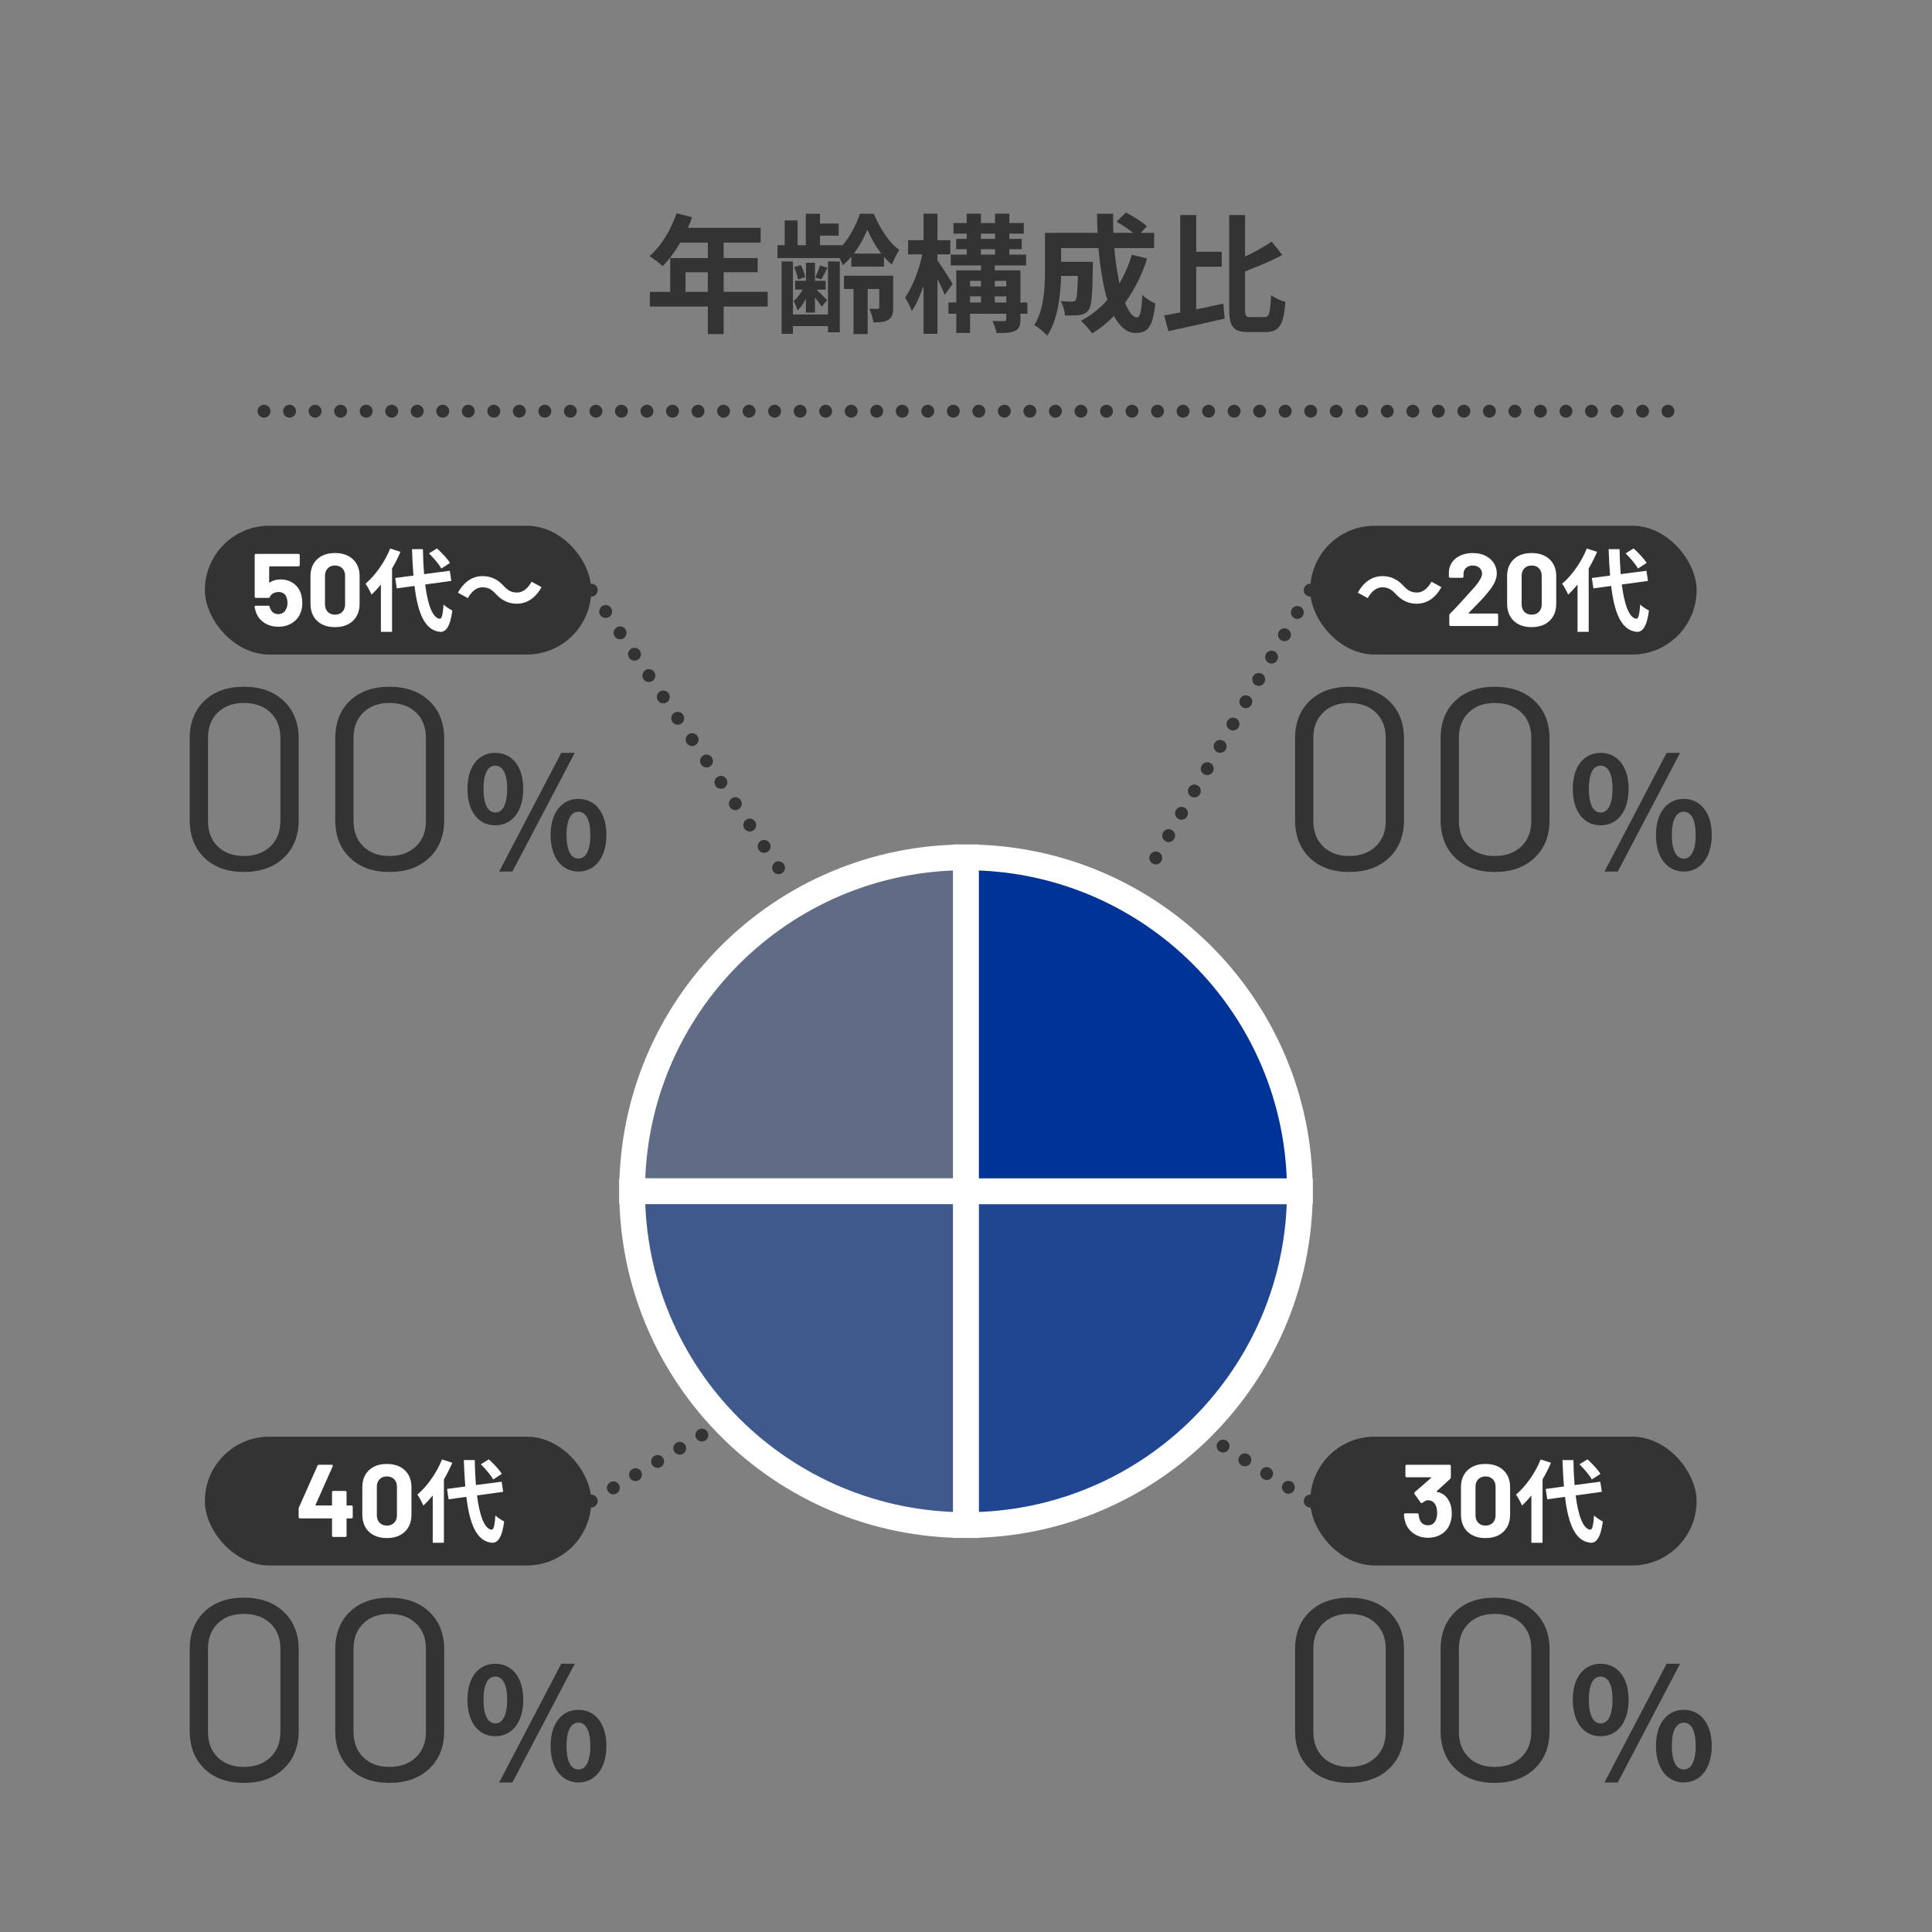 <?xml version="1.0" encoding="UTF-8"?><svg id="_年齢構成比" xmlns="http://www.w3.org/2000/svg" viewBox="0 0 300 300"><rect x="0" y="0" width="300" height="300" fill="#808080" stroke="none"/><defs><style>.cls-1,.cls-2,.cls-3,.cls-4{fill:none;}.cls-2{stroke-dasharray:0 0 0 4;}.cls-2,.cls-5,.cls-6,.cls-7,.cls-3,.cls-4,.cls-8{stroke-miterlimit:10;}.cls-2,.cls-3,.cls-4{stroke:#333;stroke-linecap:round;stroke-width:2px;}.cls-9{fill:#fff;}.cls-10{fill:#333;}.cls-5{fill:rgba(0,51,152,.5);}.cls-5,.cls-6,.cls-7,.cls-8{stroke:#fff;stroke-width:4px;}.cls-6{fill:rgba(0,51,152,.75);}.cls-7{fill:#003398;}.cls-4{stroke-dasharray:0 0 0 3.964;}.cls-8{fill:rgba(0,51,152,.25);}</style></defs><rect class="cls-1" width="300" height="300"/><path class="cls-10" d="m119.212,47.598h-6.841v4.281h-2.46v-4.281h-9.002v-2.281h3.161v-5.241h5.841v-2.401h-4.281c-.82,1.42-1.78,2.701-2.72,3.641-.46-.4-1.48-1.2-2.061-1.541,1.8-1.52,3.341-4.081,4.201-6.661l2.42.62c-.18.56-.4,1.1-.66,1.64h11.303v2.3h-5.741v2.401h5.281v2.2h-5.281v3.041h6.841v2.281Zm-9.302-2.281v-3.041h-3.461v3.041h3.461Z"/><path class="cls-10" d="m132.19,39.856c-.42.5-.86.96-1.32,1.32-.12-.32-.3-.72-.5-1.1h-9.642v-2h1.12v-3.841h2v3.841h1.28v-4.881h2.201v1.521h2.9v1.88h-2.9v1.48h3.4v.14c1.24-1.4,2.281-3.421,2.801-5.021h2.141c.92,2.161,2.4,4.561,3.98,5.622-.42.6-.86,1.52-1.16,2.26-.42-.34-.84-.74-1.22-1.2v1.521h-5.081v-1.541Zm-3.621.74h1.84v11.002h-1.84v-.96h-5.441v1.2h-1.76v-11.242h1.76v8.242h5.441v-8.242Zm-3.421,5.761c-.36.74-.82,1.4-1.3,1.84-.12-.42-.4-1.08-.62-1.46.5-.38,1.02-1.06,1.4-1.76h-1.16v-1.38h1.68v-2.8h1.4v2.8h1.66v1.38h-1.42c.521.5,1.4,1.36,1.661,1.64l-.86,1c-.2-.34-.64-.9-1.04-1.42v2.34h-1.4v-2.18Zm-1.24-2.96c-.08-.5-.32-1.32-.6-1.921l1.06-.32c.3.58.56,1.38.66,1.88l-1.12.36Zm4.581-1.841c-.34.7-.66,1.34-.94,1.821l-.96-.28c.26-.54.58-1.34.74-1.88l1.16.34Zm10.202,6.202c0,.94-.14,1.52-.74,1.9-.6.36-1.32.4-2.32.4-.08-.64-.38-1.54-.64-2.121.54.02,1.12.02,1.3.02s.24-.08.24-.24v-2.841h-1.8v7.001h-2.201v-7.001h-1.48v-2.061h7.642v4.941Zm-1.84-8.382c-.92-1.18-1.681-2.561-2.161-3.721-.46,1.14-1.2,2.521-2.101,3.721h4.261Z"/><path class="cls-10" d="m146.709,45.778c-.26-.62-.7-1.561-1.141-2.46v8.521h-2.16v-7.481c-.52,1.541-1.14,2.94-1.82,3.941-.22-.66-.7-1.561-1.041-2.101,1.12-1.56,2.181-4.341,2.681-6.701h-2.221v-2.201h2.401v-4.121h2.16v4.121h2v2.201h-2v.94c.56.78,2.041,3.081,2.361,3.641l-1.22,1.701Zm12.823,2.94h-1.08v.86c0,1-.2,1.5-.86,1.82-.66.3-1.601.32-2.86.32-.101-.56-.36-1.34-.62-1.88.74.04,1.561.02,1.8.02.261,0,.341-.06.341-.3v-.84h-5.622v2.981h-2.14v-2.981h-1.22v-1.74h1.22v-5.001h3.841v-.76h-4.702v-1.68h2.48v-.84h-1.64v-1.601h1.64v-.82h-2.06v-1.641h2.06v-1.46h2.201v1.46h2.2v-1.46h2.221v1.46h2.24v1.641h-2.24v.82h1.921v1.601h-1.921v.84h2.601v1.68h-4.861v.76h3.981v5.001h1.08v1.74Zm-8.902-5.101v.86h1.701v-.86h-1.701Zm0,3.361h1.701v-.96h-1.701v.96Zm1.681-9.882h2.2v-.82h-2.2v.82Zm0,2.441h2.2v-.84h-2.2v.84Zm2.16,4.081v.86h1.781v-.86h-1.781Zm1.781,3.361v-.96h-1.781v.96h1.781Z"/><path class="cls-10" d="m178.132,40.137c-.82,2.601-2,4.921-3.44,6.861.58,1.44,1.22,2.28,1.86,2.28.479,0,.72-1,.82-3.5.54.56,1.38,1.08,2.021,1.34-.381,3.701-1.181,4.581-3.041,4.581-1.4,0-2.501-1-3.381-2.641-1.021,1.06-2.141,1.96-3.381,2.72-.359-.52-1.22-1.5-1.72-1.96,1.54-.84,2.92-1.94,4.08-3.24-.68-2.261-1.12-5.062-1.38-8.062h-5.801v2.141h4.94s-.02.62-.02.9c-.061,4.201-.181,5.981-.641,6.562-.38.52-.78.7-1.38.8-.521.08-1.381.08-2.301.06-.04-.7-.3-1.621-.66-2.221.721.06,1.4.08,1.721.08.28,0,.439-.04.6-.24.2-.28.28-1.24.341-3.761h-2.601c-.08,2.921-.501,6.822-2.141,9.262-.42-.46-1.48-1.34-2.021-1.621,1.521-2.4,1.66-5.881,1.66-8.481v-5.841h8.162c-.04-.98-.08-1.96-.08-2.961h2.5c-.02,1,0,1.98.04,2.961h3.061c-.74-.6-1.74-1.24-2.561-1.74l1.44-1.42c1.101.56,2.561,1.48,3.261,2.14l-.96,1.021h2.08v2.36h-6.181c.18,2,.46,3.881.8,5.481.78-1.34,1.44-2.821,1.92-4.441l2.381.58Z"/><path class="cls-10" d="m185.749,48.038c1.38-.28,2.82-.6,4.201-.9l.22,2.34c-3.021.7-6.281,1.42-8.741,1.94l-.66-2.44c.74-.12,1.58-.28,2.5-.46v-15.124h2.48v5.701h3.961v2.321h-3.961v6.621Zm10.622,1.2c.74,0,.86-.68,1-3.4.561.42,1.561.88,2.221,1.04-.24,3.381-.86,4.681-3,4.681h-2.761c-2.32,0-2.961-.8-2.961-3.641v-14.523h2.461v6.441c1.54-.72,3.04-1.56,4.141-2.32l1.641,2.08c-1.741.94-3.841,1.801-5.781,2.541v5.801c0,1.141.1,1.3.859,1.3h2.181Z"/><line class="cls-3" x1="41" y1="63.851" x2="41" y2="63.851"/><line class="cls-4" x1="44.964" y1="63.851" x2="257.018" y2="63.851"/><line class="cls-3" x1="259" y1="63.851" x2="259" y2="63.851"/><path class="cls-10" d="m203.375,133.199c-1.521-1.466-2.28-3.426-2.28-5.88v-12.64c0-2.453.76-4.406,2.28-5.86,1.52-1.453,3.56-2.18,6.12-2.18,2.586,0,4.652.733,6.199,2.2,1.547,1.467,2.32,3.414,2.32,5.84v12.64c0,2.454-.773,4.414-2.32,5.88-1.547,1.467-3.613,2.2-6.199,2.2-2.561,0-4.601-.733-6.12-2.2Zm10.239-1.76c1.04-.986,1.561-2.306,1.561-3.96v-12.92c0-1.626-.514-2.933-1.54-3.92-1.027-.986-2.407-1.48-4.14-1.48-1.681,0-3.027.494-4.04,1.48-1.015.987-1.521,2.293-1.521,3.92v12.92c0,1.654.506,2.974,1.521,3.96,1.013.987,2.359,1.48,4.04,1.48,1.706,0,3.079-.493,4.119-1.48Z"/><path class="cls-10" d="m225.975,133.199c-1.521-1.466-2.28-3.426-2.28-5.88v-12.64c0-2.453.76-4.406,2.28-5.86,1.52-1.453,3.56-2.18,6.12-2.18,2.586,0,4.653.733,6.2,2.2,1.546,1.467,2.319,3.414,2.319,5.84v12.64c0,2.454-.773,4.414-2.319,5.88-1.547,1.467-3.614,2.2-6.2,2.2-2.561,0-4.601-.733-6.12-2.2Zm10.24-1.76c1.04-.986,1.56-2.306,1.56-3.96v-12.92c0-1.626-.514-2.933-1.54-3.92-1.026-.986-2.407-1.48-4.14-1.48-1.681,0-3.027.494-4.04,1.48-1.015.987-1.521,2.293-1.521,3.92v12.92c0,1.654.506,2.974,1.521,3.96,1.013.987,2.359,1.48,4.04,1.48,1.706,0,3.08-.493,4.12-1.48Z"/><path class="cls-10" d="m244.222,122.494c0-3.553,1.776-5.593,4.321-5.593s4.344,2.04,4.344,5.593c0,3.576-1.8,5.664-4.344,5.664s-4.321-2.088-4.321-5.664Zm6.169,0c0-2.616-.816-3.601-1.848-3.601s-1.824.984-1.824,3.601.792,3.672,1.824,3.672,1.848-1.056,1.848-3.672Zm8.4-5.593h2.089l-9.673,18.434h-2.064l9.648-18.434Zm-1.655,12.769c0-3.576,1.8-5.616,4.32-5.616s4.344,2.04,4.344,5.616c0,3.552-1.824,5.665-4.344,5.665s-4.32-2.112-4.32-5.665Zm6.168,0c0-2.616-.816-3.624-1.848-3.624s-1.849,1.008-1.849,3.624.816,3.648,1.849,3.648,1.848-1.032,1.848-3.648Z"/><rect class="cls-10" x="203.447" y="81.638" width="60" height="20" rx="10" ry="10"/><path class="cls-9" d="m216.699,92.205c-.602-.63-1.106-1.009-2.087-1.009-.896,0-1.694.687-2.227,1.682l-1.541-.841c.938-1.737,2.311-2.577,3.81-2.577,1.331,0,2.354.504,3.306,1.541.603.644,1.121,1.008,2.088,1.008.896,0,1.694-.687,2.227-1.681l1.541.841c-.938,1.736-2.312,2.577-3.81,2.577-1.331,0-2.354-.504-3.307-1.541Z"/><path class="cls-9" d="m228.038,95.238c.011.021.032.032.064.032h4.336c.053,0,.099.019.136.056s.056.083.056.136v1.552c0,.054-.019.1-.056.137s-.083.056-.136.056h-7.2c-.054,0-.099-.019-.136-.056-.038-.037-.057-.083-.057-.137v-1.472c0-.096.032-.176.097-.24.522-.512,1.056-1.069,1.6-1.672s.885-.979,1.024-1.128c.298-.352.603-.688.911-1.008.971-1.077,1.456-1.877,1.456-2.4,0-.373-.133-.68-.399-.92s-.613-.359-1.04-.359-.773.119-1.04.359-.4.558-.4.952v.4c0,.053-.019.099-.056.136s-.083.056-.136.056h-1.889c-.053,0-.099-.019-.136-.056s-.056-.083-.056-.136v-.752c.032-.576.213-1.086.544-1.528.33-.442.771-.781,1.319-1.016.55-.235,1.166-.353,1.849-.353.757,0,1.416.142,1.976.424.561.283.992.664,1.296,1.145.305.479.456,1.014.456,1.6,0,.448-.111.907-.336,1.376-.224.47-.56.977-1.008,1.521-.331.416-.688.826-1.072,1.231-.384.405-.954.992-1.712,1.76l-.24.24c-.021.021-.026.043-.016.064Z"/><path class="cls-9" d="m235.046,96.398c-.683-.656-1.023-1.55-1.023-2.681v-4.224c0-1.109.341-1.989,1.023-2.64.683-.651,1.61-.977,2.784-.977s2.104.325,2.792.977c.688.65,1.032,1.53,1.032,2.64v4.224c0,1.131-.344,2.024-1.032,2.681-.688.655-1.619.983-2.792.983s-2.102-.328-2.784-.983Zm3.929-1.393c.282-.293.424-.685.424-1.176v-4.4c0-.49-.142-.882-.424-1.176-.283-.293-.664-.439-1.145-.439-.47,0-.846.146-1.128.439-.283.294-.424.686-.424,1.176v4.4c0,.491.141.883.424,1.176.282.294.658.44,1.128.44.48,0,.861-.146,1.145-.44Z"/><path class="cls-9" d="m247.995,85.691c-.364.854-.798,1.724-1.303,2.578v9.847h-1.736v-7.354c-.477.588-.953,1.12-1.457,1.568-.154-.392-.631-1.288-.925-1.694,1.513-1.289,2.983-3.348,3.824-5.463l1.597.518Zm3.838,5.071c.393,3.109,1.135,5.183,2.256,5.322.322.028.49-.672.602-2.227.309.364,1.051.784,1.359.952-.351,2.703-1.106,3.348-1.892,3.306-2.367-.224-3.474-2.857-3.978-7.13l-2.76.379-.238-1.611,2.83-.378c-.099-1.261-.183-2.634-.225-4.104h1.695c.027,1.373.084,2.689.182,3.88l3.992-.519.238,1.569-4.062.561Zm2.508-2.479c-.351-.658-1.19-1.639-1.919-2.354l1.246-.771c.743.673,1.611,1.597,2.018,2.256l-1.345.868Z"/><rect class="cls-10" x="203.447" y="223.085" width="60" height="20" rx="10" ry="10"/><path class="cls-9" d="m225.434,235.004c0,.576-.096,1.11-.288,1.601-.256.683-.686,1.216-1.288,1.6s-1.314.576-2.136.576c-.811,0-1.523-.202-2.137-.608-.613-.404-1.053-.954-1.319-1.647-.149-.416-.235-.864-.256-1.344,0-.128.063-.192.191-.192h1.889c.128,0,.191.064.191.192.043.352.102.613.176.783.097.278.254.494.473.648.218.155.477.232.775.232.598,0,1.009-.262,1.232-.784.149-.32.224-.693.224-1.12,0-.501-.08-.912-.239-1.232-.246-.501-.656-.752-1.232-.752-.117,0-.24.035-.368.104s-.282.168-.464.296c-.043.032-.086.048-.128.048-.064,0-.112-.032-.145-.096l-.943-1.328c-.021-.032-.032-.069-.032-.112,0-.063.021-.117.064-.16l2.544-2.224c.021-.021.029-.043.023-.064-.005-.021-.023-.031-.056-.031h-3.76c-.054,0-.099-.019-.137-.057-.037-.037-.056-.082-.056-.136v-1.552c0-.054.019-.099.056-.136.038-.038.083-.057.137-.057h6.672c.053,0,.099.019.136.057.037.037.056.082.056.136v1.76c0,.086-.037.166-.111.24l-2.097,1.92c-.021.021-.029.043-.023.063.005.021.029.032.072.032.928.182,1.589.73,1.983,1.648.214.49.32,1.056.32,1.695Z"/><path class="cls-9" d="m227.881,237.845c-.683-.656-1.023-1.55-1.023-2.681v-4.224c0-1.109.341-1.989,1.023-2.64.683-.651,1.61-.977,2.784-.977s2.104.325,2.792.977c.688.65,1.032,1.53,1.032,2.64v4.224c0,1.131-.344,2.024-1.032,2.681-.688.655-1.619.983-2.792.983s-2.102-.328-2.784-.983Zm3.929-1.393c.282-.293.424-.685.424-1.176v-4.4c0-.49-.142-.882-.424-1.176-.283-.293-.664-.439-1.145-.439-.47,0-.846.146-1.128.439-.283.294-.424.686-.424,1.176v4.4c0,.491.141.883.424,1.176.282.294.658.44,1.128.44.48,0,.861-.146,1.145-.44Z"/><path class="cls-9" d="m240.83,227.138c-.364.854-.798,1.724-1.303,2.578v9.847h-1.736v-7.354c-.477.588-.953,1.12-1.457,1.568-.154-.392-.631-1.288-.925-1.694,1.513-1.289,2.983-3.348,3.824-5.463l1.597.518Zm3.838,5.071c.393,3.109,1.135,5.183,2.256,5.322.322.028.49-.672.602-2.227.309.364,1.051.784,1.359.952-.351,2.703-1.106,3.348-1.892,3.306-2.367-.224-3.474-2.857-3.978-7.13l-2.76.379-.238-1.611,2.83-.378c-.099-1.261-.183-2.634-.225-4.104h1.695c.027,1.373.084,2.689.182,3.88l3.992-.519.238,1.569-4.062.561Zm2.508-2.479c-.351-.658-1.19-1.639-1.919-2.354l1.246-.771c.743.673,1.611,1.597,2.018,2.256l-1.345.868Z"/><path class="cls-10" d="m203.375,274.646c-1.521-1.467-2.28-3.427-2.28-5.881v-12.64c0-2.453.76-4.406,2.28-5.86,1.52-1.453,3.56-2.18,6.12-2.18,2.586,0,4.652.733,6.199,2.2s2.32,3.414,2.32,5.84v12.64c0,2.454-.773,4.414-2.32,5.881s-3.613,2.199-6.199,2.199c-2.561,0-4.601-.732-6.12-2.199Zm10.239-1.761c1.04-.986,1.561-2.306,1.561-3.96v-12.92c0-1.626-.514-2.933-1.54-3.92-1.027-.986-2.407-1.479-4.14-1.479-1.681,0-3.027.493-4.04,1.479-1.015.987-1.521,2.294-1.521,3.92v12.92c0,1.654.506,2.974,1.521,3.96,1.013.987,2.359,1.48,4.04,1.48,1.706,0,3.079-.493,4.119-1.48Z"/><path class="cls-10" d="m225.975,274.646c-1.521-1.467-2.28-3.427-2.28-5.881v-12.64c0-2.453.76-4.406,2.28-5.86,1.52-1.453,3.56-2.18,6.12-2.18,2.586,0,4.653.733,6.2,2.2,1.546,1.467,2.319,3.414,2.319,5.84v12.64c0,2.454-.773,4.414-2.319,5.881-1.547,1.467-3.614,2.199-6.2,2.199-2.561,0-4.601-.732-6.12-2.199Zm10.24-1.761c1.04-.986,1.56-2.306,1.56-3.96v-12.92c0-1.626-.514-2.933-1.54-3.92-1.026-.986-2.407-1.479-4.14-1.479-1.681,0-3.027.493-4.04,1.479-1.015.987-1.521,2.294-1.521,3.92v12.92c0,1.654.506,2.974,1.521,3.96,1.013.987,2.359,1.48,4.04,1.48,1.706,0,3.08-.493,4.12-1.48Z"/><path class="cls-10" d="m244.222,263.94c0-3.553,1.776-5.593,4.321-5.593s4.344,2.04,4.344,5.593c0,3.576-1.8,5.664-4.344,5.664s-4.321-2.088-4.321-5.664Zm6.169,0c0-2.616-.816-3.601-1.848-3.601s-1.824.984-1.824,3.601.792,3.672,1.824,3.672,1.848-1.056,1.848-3.672Zm8.4-5.593h2.089l-9.673,18.434h-2.064l9.648-18.434Zm-1.655,12.769c0-3.576,1.8-5.616,4.32-5.616s4.344,2.04,4.344,5.616c0,3.553-1.824,5.665-4.344,5.665s-4.32-2.112-4.32-5.665Zm6.168,0c0-2.616-.816-3.624-1.848-3.624s-1.849,1.008-1.849,3.624.816,3.648,1.849,3.648,1.848-1.032,1.848-3.648Z"/><rect class="cls-10" x="31.811" y="223.085" width="60" height="20" rx="10" ry="10"/><path class="cls-9" d="m54.717,233.828c.037.038.056.083.056.136v1.616c0,.054-.019.099-.056.137-.037.037-.083.056-.136.056h-.688c-.054,0-.08.026-.08.08v2.607c0,.054-.019.1-.056.137-.038.037-.083.056-.136.056h-1.872c-.054,0-.099-.019-.137-.056-.037-.037-.056-.083-.056-.137v-2.607c0-.054-.026-.08-.08-.08h-4.912c-.054,0-.099-.019-.136-.056-.037-.038-.056-.083-.056-.137v-1.279c0-.064.016-.145.048-.24l2.88-6.464c.042-.097.117-.145.224-.145h2c.075,0,.126.019.152.057.026.037.024.093-.008.168l-2.672,6c-.011.021-.011.042,0,.063.01.021.026.032.048.032h2.432c.054,0,.08-.026.08-.08v-1.984c0-.053.019-.099.056-.136.038-.037.083-.056.137-.056h1.872c.053,0,.098.019.136.056.037.037.056.083.056.136v1.984c0,.054.026.08.08.08h.688c.053,0,.099.019.136.056Z"/><path class="cls-9" d="m57.284,237.845c-.683-.656-1.023-1.55-1.023-2.681v-4.224c0-1.109.341-1.989,1.023-2.64.683-.651,1.61-.977,2.784-.977s2.104.325,2.792.977c.688.65,1.032,1.53,1.032,2.64v4.224c0,1.131-.344,2.024-1.032,2.681-.688.655-1.619.983-2.792.983s-2.102-.328-2.784-.983Zm3.929-1.393c.282-.293.424-.685.424-1.176v-4.4c0-.49-.142-.882-.424-1.176-.283-.293-.664-.439-1.145-.439-.47,0-.846.146-1.128.439-.283.294-.424.686-.424,1.176v4.4c0,.491.141.883.424,1.176.282.294.658.44,1.128.44.48,0,.861-.146,1.145-.44Z"/><path class="cls-9" d="m70.233,227.138c-.364.854-.798,1.724-1.303,2.578v9.847h-1.736v-7.354c-.477.588-.953,1.12-1.457,1.568-.154-.392-.631-1.288-.925-1.694,1.513-1.289,2.983-3.348,3.824-5.463l1.597.518Zm3.838,5.071c.393,3.109,1.135,5.183,2.256,5.322.322.028.49-.672.602-2.227.309.364,1.051.784,1.359.952-.351,2.703-1.106,3.348-1.892,3.306-2.367-.224-3.474-2.857-3.978-7.13l-2.76.379-.238-1.611,2.83-.378c-.099-1.261-.183-2.634-.225-4.104h1.695c.027,1.373.084,2.689.182,3.88l3.992-.519.238,1.569-4.062.561Zm2.508-2.479c-.351-.658-1.19-1.639-1.919-2.354l1.246-.771c.743.673,1.611,1.597,2.018,2.256l-1.345.868Z"/><path class="cls-10" d="m31.738,274.646c-1.52-1.466-2.28-3.426-2.28-5.88v-12.64c0-2.453.76-4.406,2.28-5.86,1.52-1.453,3.56-2.18,6.12-2.18,2.586,0,4.653.733,6.2,2.199,1.546,1.467,2.32,3.414,2.32,5.841v12.64c0,2.454-.773,4.414-2.32,5.88-1.547,1.467-3.614,2.2-6.2,2.2-2.56,0-4.6-.733-6.12-2.2Zm10.24-1.76c1.04-.986,1.56-2.307,1.56-3.96v-12.92c0-1.627-.514-2.934-1.54-3.92-1.027-.986-2.407-1.48-4.14-1.48-1.68,0-3.027.494-4.04,1.48-1.014.986-1.52,2.293-1.52,3.92v12.92c0,1.653.506,2.974,1.52,3.96,1.013.986,2.36,1.479,4.04,1.479,1.706,0,3.08-.493,4.12-1.479Z"/><path class="cls-10" d="m54.338,274.646c-1.52-1.466-2.28-3.426-2.28-5.88v-12.64c0-2.453.76-4.406,2.28-5.86,1.52-1.453,3.56-2.18,6.12-2.18,2.586,0,4.653.733,6.2,2.199,1.546,1.467,2.319,3.414,2.319,5.841v12.64c0,2.454-.773,4.414-2.319,5.88-1.547,1.467-3.614,2.2-6.2,2.2-2.56,0-4.6-.733-6.12-2.2Zm10.24-1.76c1.04-.986,1.56-2.307,1.56-3.96v-12.92c0-1.627-.514-2.934-1.54-3.92s-2.407-1.48-4.14-1.48c-1.68,0-3.027.494-4.04,1.48-1.014.986-1.52,2.293-1.52,3.92v12.92c0,1.653.506,2.974,1.52,3.96,1.013.986,2.36,1.479,4.04,1.479,1.706,0,3.08-.493,4.12-1.479Z"/><path class="cls-10" d="m72.585,263.94c0-3.553,1.776-5.593,4.321-5.593s4.344,2.04,4.344,5.593c0,3.576-1.8,5.664-4.344,5.664s-4.321-2.088-4.321-5.664Zm6.169,0c0-2.616-.816-3.601-1.848-3.601s-1.824.984-1.824,3.601.792,3.673,1.824,3.673,1.848-1.057,1.848-3.673Zm8.4-5.593h2.089l-9.673,18.434h-2.064l9.648-18.434Zm-1.655,12.77c0-3.576,1.8-5.616,4.32-5.616s4.344,2.04,4.344,5.616c0,3.552-1.824,5.664-4.344,5.664s-4.32-2.112-4.32-5.664Zm6.168,0c0-2.616-.816-3.624-1.848-3.624s-1.849,1.008-1.849,3.624.816,3.648,1.849,3.648,1.848-1.032,1.848-3.648Z"/><rect class="cls-10" x="31.811" y="81.637" width="60" height="20" rx="10" ry="10"/><path class="cls-9" d="m46.945,93.621c0,.544-.085,1.035-.256,1.472-.245.683-.678,1.225-1.296,1.624-.619.4-1.344.601-2.176.601-.811,0-1.522-.194-2.136-.584-.614-.39-1.049-.92-1.305-1.593-.106-.276-.187-.57-.239-.88v-.031c0-.117.063-.177.191-.177h1.937c.106,0,.176.06.208.177.01.063.026.117.048.159.021.043.037.08.048.112.106.277.267.491.479.64.214.15.465.225.752.225.299,0,.561-.08.784-.24.225-.16.39-.384.496-.672.106-.213.16-.49.16-.832,0-.31-.048-.587-.144-.832-.075-.277-.225-.49-.448-.64-.225-.149-.485-.225-.784-.225s-.576.069-.832.208-.427.32-.512.544c-.032.107-.102.16-.208.16h-1.968c-.054,0-.1-.019-.137-.056s-.056-.083-.056-.136v-6.448c0-.054.019-.099.056-.136.037-.038.083-.057.137-.057h6.607c.054,0,.099.019.136.057.038.037.057.082.057.136v1.552c0,.054-.019.099-.057.136-.037.038-.082.057-.136.057h-4.464c-.054,0-.08.026-.08.08l-.016,2.367c0,.075.031.091.096.049.479-.31,1.034-.465,1.664-.465.746,0,1.399.189,1.96.568.56.379.957.898,1.192,1.561.159.522.239,1.029.239,1.52Z"/><path class="cls-9" d="m49.233,96.397c-.683-.656-1.023-1.55-1.023-2.681v-4.224c0-1.109.341-1.989,1.023-2.64.683-.651,1.61-.977,2.784-.977s2.104.325,2.792.977c.688.65,1.032,1.53,1.032,2.64v4.224c0,1.131-.344,2.024-1.032,2.681-.688.655-1.619.983-2.792.983s-2.102-.328-2.784-.983Zm3.929-1.393c.282-.293.424-.685.424-1.176v-4.4c0-.49-.142-.882-.424-1.176-.283-.293-.664-.439-1.145-.439-.47,0-.846.146-1.128.439-.283.294-.424.686-.424,1.176v4.4c0,.491.141.883.424,1.176.282.294.658.44,1.128.44.48,0,.861-.146,1.145-.44Z"/><path class="cls-9" d="m62.183,85.69c-.364.854-.798,1.724-1.303,2.578v9.847h-1.736v-7.354c-.477.588-.953,1.12-1.457,1.568-.154-.392-.631-1.288-.925-1.694,1.513-1.289,2.983-3.348,3.824-5.463l1.597.518Zm3.838,5.071c.393,3.109,1.135,5.183,2.256,5.322.322.028.49-.672.602-2.227.309.364,1.051.784,1.359.952-.351,2.703-1.106,3.348-1.892,3.306-2.367-.224-3.474-2.857-3.978-7.13l-2.76.379-.238-1.611,2.83-.378c-.099-1.261-.183-2.634-.225-4.104h1.695c.027,1.373.084,2.689.182,3.88l3.992-.519.238,1.569-4.062.561Zm2.508-2.479c-.351-.658-1.19-1.639-1.919-2.354l1.246-.771c.743.673,1.611,1.597,2.018,2.256l-1.345.868Z"/><path class="cls-9" d="m76.967,92.204c-.602-.63-1.106-1.009-2.087-1.009-.896,0-1.694.687-2.227,1.682l-1.541-.841c.938-1.737,2.311-2.577,3.81-2.577,1.331,0,2.354.504,3.306,1.541.603.644,1.121,1.008,2.088,1.008.896,0,1.694-.687,2.227-1.681l1.541.841c-.938,1.736-2.312,2.577-3.81,2.577-1.331,0-2.354-.504-3.307-1.541Z"/><path class="cls-10" d="m31.738,133.198c-1.52-1.466-2.28-3.426-2.28-5.88v-12.64c0-2.453.76-4.406,2.28-5.86,1.52-1.453,3.56-2.18,6.12-2.18,2.586,0,4.653.733,6.2,2.2,1.546,1.467,2.32,3.414,2.32,5.84v12.64c0,2.454-.773,4.414-2.32,5.88-1.547,1.467-3.614,2.2-6.2,2.2-2.56,0-4.6-.733-6.12-2.2Zm10.24-1.76c1.04-.986,1.56-2.306,1.56-3.96v-12.92c0-1.626-.514-2.933-1.54-3.92-1.027-.986-2.407-1.48-4.14-1.48-1.68,0-3.027.494-4.04,1.48-1.014.987-1.52,2.293-1.52,3.92v12.92c0,1.654.506,2.974,1.52,3.96,1.013.987,2.36,1.48,4.04,1.48,1.706,0,3.08-.493,4.12-1.48Z"/><path class="cls-10" d="m54.338,133.198c-1.52-1.466-2.28-3.426-2.28-5.88v-12.64c0-2.453.76-4.406,2.28-5.86,1.52-1.453,3.56-2.18,6.12-2.18,2.586,0,4.653.733,6.2,2.2,1.546,1.467,2.319,3.414,2.319,5.84v12.64c0,2.454-.773,4.414-2.319,5.88-1.547,1.467-3.614,2.2-6.2,2.2-2.56,0-4.6-.733-6.12-2.2Zm10.24-1.76c1.04-.986,1.56-2.306,1.56-3.96v-12.92c0-1.626-.514-2.933-1.54-3.92-1.026-.986-2.407-1.48-4.14-1.48-1.68,0-3.027.494-4.04,1.48-1.014.987-1.52,2.293-1.52,3.92v12.92c0,1.654.506,2.974,1.52,3.96,1.013.987,2.36,1.48,4.04,1.48,1.706,0,3.08-.493,4.12-1.48Z"/><path class="cls-10" d="m72.585,122.493c0-3.553,1.776-5.593,4.321-5.593s4.344,2.04,4.344,5.593c0,3.576-1.8,5.664-4.344,5.664s-4.321-2.088-4.321-5.664Zm6.169,0c0-2.616-.816-3.601-1.848-3.601s-1.824.984-1.824,3.601.792,3.672,1.824,3.672,1.848-1.056,1.848-3.672Zm8.4-5.593h2.089l-9.673,18.434h-2.064l9.648-18.434Zm-1.655,12.769c0-3.576,1.8-5.616,4.32-5.616s4.344,2.04,4.344,5.616c0,3.552-1.824,5.665-4.344,5.665s-4.32-2.112-4.32-5.665Zm6.168,0c0-2.616-.816-3.624-1.848-3.624s-1.849,1.008-1.849,3.624.816,3.648,1.849,3.648,1.848-1.032,1.848-3.648Z"/><path class="cls-8" d="m150,184.973h-51.844c0-28.633,23.211-51.844,51.844-51.844h0v51.844Z"/><path class="cls-5" d="m150,184.973v51.844c-28.633,0-51.844-23.211-51.844-51.844h51.844Z"/><path class="cls-6" d="m150,184.973h51.844c0,28.633-23.211,51.844-51.844,51.844h0v-51.844Z"/><path class="cls-7" d="m150,184.973v-51.844c28.633,0,51.844,23.211,51.844,51.844h-51.844Z"/><line class="cls-2" x1="203.447" y1="233.085" x2="187.607" y2="223.085"/><line class="cls-2" x1="91.811" y1="233.085" x2="110.341" y2="222.024"/><line class="cls-2" x1="91.811" y1="91.637" x2="122.166" y2="136.633"/><line class="cls-2" x1="203.447" y1="91.638" x2="177.499" y2="136.633"/></svg>